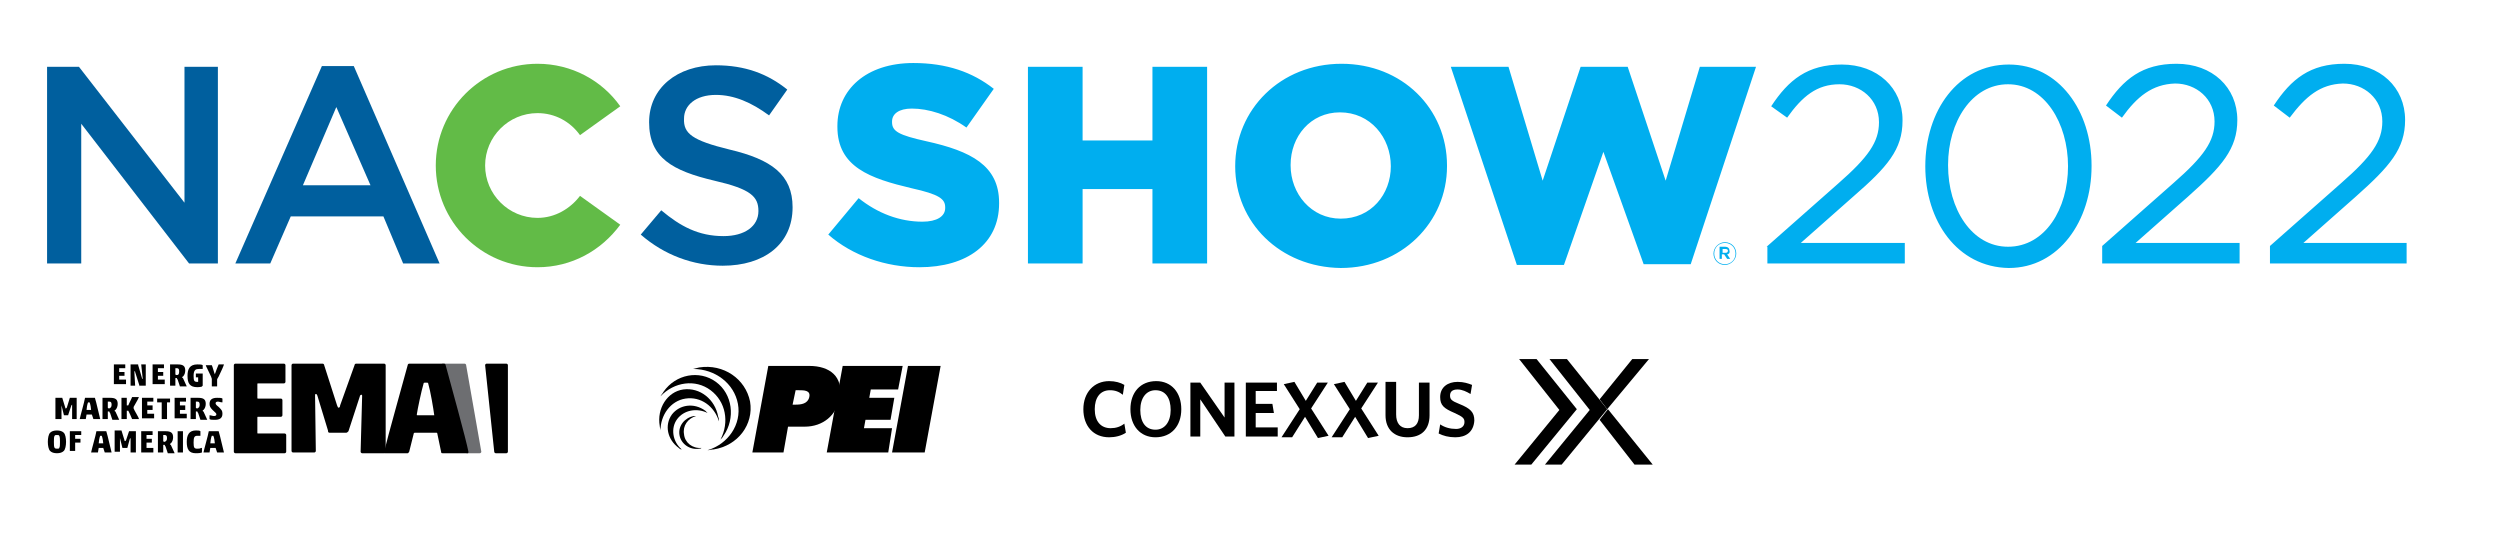 <?xml version="1.0" encoding="utf-8"?>
<!-- Generator: Adobe Illustrator 26.3.1, SVG Export Plug-In . SVG Version: 6.00 Build 0)  -->
<svg version="1.0" id="Layer_1" xmlns="http://www.w3.org/2000/svg" xmlns:xlink="http://www.w3.org/1999/xlink" x="0px" y="0px"
	 viewBox="0 0 329.3 72.4" enable-background="new 0 0 329.3 72.4" xml:space="preserve">
<g>
	<polygon fill="#005F9E" points="24.3,8.8 24.3,26.7 10.4,8.8 6.2,8.8 6.2,34.7 10.7,34.7 10.7,16.3 24.9,34.7 28.7,34.7 28.7,8.8 	
		"/>
	<path fill="#005F9E" d="M44.3,14.1l-4.4,10.3h8.9L44.3,14.1z M57.9,34.7h-4.8l-2.6-6.2H38.3l-2.7,6.2H31l11.4-26h4.2L57.9,34.7z"/>
	<path fill="#005F9E" d="M96.1,19.7c5.5,1.3,8.3,3.3,8.3,7.6c0,4.9-3.8,7.7-9.2,7.7c-3.9,0-7.7-1.4-10.8-4.1l2.7-3.2
		c2.5,2.1,4.9,3.4,8.2,3.4c2.8,0,4.6-1.3,4.6-3.3c0-1.9-1-2.9-5.8-4c-5.5-1.3-8.6-3-8.6-7.7c0-4.5,3.7-7.5,8.8-7.5
		c3.8,0,6.8,1.1,9.4,3.2l-2.4,3.4c-2.3-1.7-4.6-2.7-7-2.7c-2.7,0-4.2,1.4-4.2,3.1C90,17.6,91.2,18.5,96.1,19.7"/>
	<path fill="#62BB47" d="M76.4,25.8c-1.3,1.7-3.3,2.9-5.6,2.9c-3.8,0-6.9-3.1-6.9-6.9c0-3.8,3.1-6.9,6.9-6.9c2.3,0,4.3,1.1,5.6,2.9
		l5.3-3.8c-2.4-3.4-6.4-5.6-10.9-5.6c-7.4,0-13.4,6-13.4,13.4c0,7.4,6,13.4,13.4,13.4c4.5,0,8.4-2.2,10.9-5.6L76.4,25.8z"/>
	<path fill="#00AEEF" d="M301.6,15.5l-2.1-1.6c2.3-3.5,4.8-5.5,9.3-5.5c4.7,0,8,3.1,8,7.4c0,3.8-2,6.1-6.5,10.1l-6.9,6.1H317v2.7
		H299v-2.3l9.4-8.3c4-3.5,5.4-5.5,5.4-8.1c0-3-2.4-5-5.2-5C305.6,11.1,303.7,12.7,301.6,15.5 M279.5,15.5l-2.1-1.6
		c2.3-3.5,4.8-5.5,9.3-5.5c4.7,0,8,3.1,8,7.4c0,3.8-2,6.1-6.5,10.1l-6.9,6.1h13.7v2.7h-18.1v-2.3l9.4-8.3c4-3.5,5.4-5.5,5.4-8.1
		c0-3-2.4-5-5.2-5C283.5,11.1,281.5,12.7,279.5,15.5 M191.1,8.8h7.6l4.5,15l5-15h6.2l5,15l4.5-15h7.4l-8.6,26h-6.2L211.2,20
		L206,34.9h-6.2L191.1,8.8z M183.2,21.9L183.2,21.9c0-3.8-2.7-7.1-6.7-7.1c-3.9,0-6.5,3.2-6.5,6.9v0.1c0,3.7,2.7,7,6.6,7
		C180.6,28.8,183.2,25.6,183.2,21.9 M162.7,21.9L162.7,21.9c0-7.5,6-13.5,14-13.5c8,0,13.9,5.9,13.9,13.4v0.1c0,7.4-6,13.4-14,13.4
		C168.6,35.2,162.7,29.3,162.7,21.9 M135.4,8.8h7.2v9.7h9.2V8.8h7.2v25.9h-7.2v-9.8h-9.2v9.8h-7.2V8.8z M109.1,30.9l4-4.8
		c2.5,2,5.4,3.1,8.4,3.1c1.9,0,3-0.7,3-1.8v-0.1c0-1.1-0.8-1.7-4.4-2.5c-5.5-1.3-9.8-2.8-9.8-8.1v-0.1c0-4.8,3.8-8.3,10-8.3
		c4.4,0,7.8,1.2,10.6,3.4l-3.6,5.1c-2.4-1.7-5-2.5-7.2-2.5c-1.7,0-2.6,0.7-2.6,1.7v0.1c0,1.2,0.9,1.7,4.5,2.5
		c5.9,1.3,9.6,3.2,9.6,8.1v0.1c0,5.3-4.2,8.4-10.5,8.4C116.7,35.2,112.3,33.7,109.1,30.9 M227.3,32.8h-0.4v0.5h0.4
		c0.2,0,0.3-0.1,0.3-0.3C227.6,32.9,227.5,32.8,227.3,32.8 M227.5,33.5l0.4,0.6h-0.4l-0.4-0.6h-0.3v0.6h-0.3v-1.6h0.7
		c0.4,0,0.6,0.2,0.6,0.5C227.9,33.3,227.7,33.5,227.5,33.5 M227.2,32c-0.8,0-1.4,0.6-1.4,1.4c0,0.8,0.6,1.4,1.4,1.4
		c0.8,0,1.4-0.6,1.4-1.4C228.6,32.6,228,32,227.2,32 M227.2,34.9c-0.9,0-1.5-0.7-1.5-1.5c0-0.8,0.7-1.5,1.5-1.5
		c0.9,0,1.5,0.7,1.5,1.5C228.7,34.2,228,34.9,227.2,34.9 M272.4,21.9L272.4,21.9c0-5.7-3.1-10.8-7.9-10.8c-4.8,0-7.9,5-7.9,10.6v0.1
		c0,5.7,3.1,10.7,7.9,10.7C269.4,32.5,272.4,27.5,272.4,21.9 M253.6,21.9L253.6,21.9c0-7.3,4.3-13.4,11-13.4
		c6.6,0,10.9,6.1,10.9,13.3v0.1c0,7.2-4.3,13.4-10.9,13.4C257.8,35.2,253.6,29.1,253.6,21.9 M232.7,32.5l9.4-8.3
		c4-3.5,5.4-5.5,5.4-8.1c0-3-2.4-5-5.2-5c-3,0-4.9,1.6-6.9,4.4l-2.1-1.5c2.3-3.5,4.8-5.5,9.3-5.5c4.7,0,8,3.1,8,7.3v0.1
		c0,3.8-2,6.1-6.5,10l-6.9,6.1h13.7v2.7h-18.1V32.5z"/>
	<path d="M117.7,49.5l0-0.4c0-0.1,0-0.1,0-0.2h0c0,0.1,0,0.2-0.1,0.2l-0.1,0.4h-0.2l-0.1-0.4c0-0.1,0-0.1-0.1-0.2h0
		c0,0.1,0,0.1,0,0.2l0,0.4h-0.1l0.1-0.7h0.2l0.1,0.4c0,0.1,0,0.1,0,0.2l0,0c0-0.1,0-0.1,0.1-0.2l0.1-0.4h0.2l0.1,0.7H117.7z
		 M116.8,48.7v0.1h-0.2v0.6h-0.2l0-0.6h-0.2l0-0.1H116.8z"/>
</g>
<g>
	<path d="M104.4,53.3h0.4c0.7,0,1.6-0.1,1.8-1c0.2-0.9-0.7-0.9-1.4-0.9h-0.4L104.4,53.3z M101.2,48.2h5.4c2.7,0,4.5,1.4,4,4.2
		c-0.4,2.3-2.2,3.8-4.6,3.8l-2.2,0l-0.6,3.4h-4.1L101.2,48.2z"/>
	<polygon points="111,48.2 118.9,48.2 118.3,51.3 114.7,51.3 114.5,52.4 117.8,52.4 117.3,55.3 114,55.3 113.8,56.4 117.5,56.4 
		117,59.6 108.9,59.6 	"/>
	<polygon points="119.6,48.2 123.9,48.2 121.8,59.6 117.5,59.6 	"/>
	<g>
		<path d="M97.2,53.2c-0.5-2.7-3-4.6-5.9-4.6c0.3-0.1,0.5-0.1,0.8-0.2c3.2-0.5,6.1,1.5,6.7,4.5c0.5,3-1.6,5.8-4.8,6.3
			c-0.3,0-0.5,0.1-0.8,0.1C95.9,58.5,97.7,55.9,97.2,53.2"/>
		<path d="M93.6,51.4c2,1.5,2.5,4.2,1.3,6.5c0.2-0.2,0.3-0.3,0.4-0.5c1.6-2.3,1.2-5.5-1-7.1c-2.2-1.6-5.3-1-6.9,1.3
			c-0.1,0.2-0.3,0.4-0.4,0.6C88.8,50.3,91.6,49.9,93.6,51.4"/>
		<path d="M90.3,52.5c2-0.3,3.8,1,4.4,3c0-0.2,0-0.4-0.1-0.6c-0.4-2.3-2.4-3.9-4.6-3.6c-2.1,0.3-3.5,2.5-3.1,4.8
			c0,0.2,0.1,0.4,0.1,0.6C87,54.7,88.3,52.8,90.3,52.5"/>
		<path d="M89.2,55.2c0.9-1.2,2.6-1.5,4-0.8c-0.1-0.1-0.2-0.2-0.3-0.3c-1.5-1.1-3.4-0.8-4.4,0.5c-1,1.4-0.6,3.3,0.9,4.4
			c0.1,0.1,0.2,0.2,0.4,0.2C88.6,58.2,88.3,56.4,89.2,55.2"/>
		<path d="M90.1,57.2c-0.2-1.1,0.5-2.1,1.6-2.4c-0.1,0-0.2,0-0.3,0c-1.2,0.2-2.1,1.3-1.9,2.5c0.2,1.2,1.4,2,2.6,1.8
			c0.1,0,0.2,0,0.3-0.1C91.2,59.1,90.2,58.3,90.1,57.2"/>
	</g>
	<path d="M211.8,53.9l-1.1,1.4l4.6,5.9h2.4L211.8,53.9z M215,47.3l-4.3,5.3l1,1.3l5.5-6.6H215z"/>
	<path d="M200.1,47.3l5.3,6.7l-5.9,7.2h2.2l6-7.3l-5.3-6.6H200.1z M204.1,47.3l5.3,6.7l-5.9,7.2h2.2l6-7.3l-5.3-6.6H204.1z"/>
	<g>
		<path d="M146.1,57.6c-2.1,0-3.4-1.5-3.4-3.7s1.4-3.7,3.4-3.7c0.8,0,1.5,0.2,2,0.5l-0.2,1.3c-0.5-0.4-1-0.6-1.7-0.6
			c-1.3,0-2,1-2,2.5c0,1.6,0.8,2.5,2.1,2.5c0.7,0,1.3-0.2,1.8-0.6l0.2,1.2C147.7,57.4,146.9,57.6,146.1,57.6"/>
		<path d="M152.2,51.4c-1.2,0-2,1-2,2.6s0.7,2.6,2,2.6c1.2,0,2-1,2-2.6S153.5,51.4,152.2,51.4 M152.2,57.6c-2,0-3.3-1.5-3.3-3.7
			c0-2.2,1.3-3.7,3.4-3.7c2,0,3.3,1.5,3.3,3.7C155.6,56.1,154.3,57.6,152.2,57.6"/>
	</g>
	<polygon points="161.4,57.5 158.1,52.6 158.1,57.5 156.8,57.5 156.8,50.4 158.1,50.4 161.3,55 161.3,50.4 162.6,50.4 162.6,57.5 	
		"/>
	<polygon points="164.1,57.5 164.1,50.4 168.2,50.4 168.2,51.5 165.4,51.5 165.4,53.2 167.6,53.2 167.8,54.4 165.4,54.4 165.4,56.3 
		168.3,56.3 168.3,57.5 	"/>
	<g>
		<path d="M169.1,50.6l1.4-0.3l1.5,2.5l1.5-2.4h1.4l-2.2,3.4l2.3,3.6l-1.4,0.3l-1.7-2.8c0,0-1.7,2.7-1.7,2.7h-1.4l2.4-3.7
			L169.1,50.6z"/>
		<path d="M175.7,50.6l1.4-0.3l1.5,2.5l1.5-2.4h1.4l-2.2,3.4l2.3,3.6l-1.4,0.3l-1.7-2.8c0,0-1.7,2.7-1.7,2.7h-1.4l2.4-3.7
			L175.7,50.6z"/>
		<path d="M185.4,57.6c-1.7,0-2.9-1-2.9-2.9v-4.4h1.4v4.3c0,1.1,0.5,1.8,1.5,1.8c1,0,1.5-0.6,1.5-1.7v-4.3h1.4v4.3
			C188.3,56.6,187.2,57.6,185.4,57.6"/>
		<path d="M191.7,57.6c-0.9,0-1.6-0.2-2.2-0.5l0.2-1.2c0.6,0.4,1.3,0.6,2.1,0.6c0.6,0,1.1-0.3,1.1-0.9c0-0.5-0.2-0.7-1.3-1.2
			c-1.4-0.6-1.9-1-1.9-2.1c0-1.3,1-2,2.3-2c0.8,0,1.4,0.2,1.9,0.4l-0.2,1.2c-0.5-0.3-1.1-0.6-1.7-0.6c-0.7,0-1,0.3-1,0.8
			c0,0.5,0.2,0.7,1.2,1.1c1.5,0.6,2,1.1,2,2.2C194.1,56.9,193.1,57.6,191.7,57.6"/>
		<path d="M14.9,48C14.9,48,14.9,48,14.9,48l1.6,0c0,0,0,0,0,0v0.5c0,0,0,0,0,0h-0.8c0,0,0,0,0,0v0.5c0,0,0,0,0,0h0.7c0,0,0,0,0,0
			v0.5c0,0,0,0,0,0h-0.7c0,0,0,0,0,0v0.5c0,0,0,0,0,0h0.9c0,0,0,0,0,0v0.6c0,0,0,0,0,0h-1.6c0,0,0,0,0,0V48z"/>
		<path d="M18.4,50.9C18.4,50.9,18.4,50.9,18.4,50.9L17.8,49c0-0.1,0-0.1-0.1-0.1c0,0,0,0,0,0.1l0.1,1.8c0,0,0,0,0,0h-0.6
			c0,0,0,0,0,0V48c0,0,0,0,0,0h1c0,0,0,0,0,0.1l0.5,1.7c0,0.1,0,0.1,0.1,0.1c0,0,0,0,0,0L18.6,48c0,0,0,0,0,0h0.6c0,0,0,0,0,0v2.8
			c0,0,0,0,0,0H18.4z"/>
		<path d="M20,48C20,48,20,48,20,48l1.6,0c0,0,0,0,0,0v0.5c0,0,0,0,0,0h-0.8c0,0,0,0,0,0v0.5c0,0,0,0,0,0h0.7c0,0,0,0,0,0v0.5
			c0,0,0,0,0,0h-0.7c0,0,0,0,0,0v0.5c0,0,0,0,0,0h0.9c0,0,0,0,0,0v0.6c0,0,0,0,0,0h-1.6c0,0,0,0,0,0V48z"/>
		<path d="M23.6,48.9c0-0.3-0.1-0.4-0.3-0.4h-0.1c-0.1,0-0.1,0-0.1,0v0.8c0,0,0,0.1,0.2,0.1C23.5,49.4,23.6,49.3,23.6,48.9 M23.4,50
			c-0.1-0.1-0.1-0.2-0.1-0.2h-0.1c0,0-0.1,0-0.1,0v1c0,0,0,0,0,0h-0.7c0,0,0,0,0,0V48c0,0,0,0,0,0h1c0.7,0,1,0.2,1,0.8
			c0,0.3-0.1,0.6-0.3,0.8c-0.1,0-0.1,0.1-0.1,0.1c0,0,0,0.1,0.1,0.1l0.5,1.1c0,0,0,0,0,0h-0.8c0,0,0,0-0.1,0L23.4,50z"/>
		<path d="M25.5,49.5c0,0.7,0.1,0.8,0.5,0.8c0.1,0,0.1,0,0.1,0c0,0,0,0,0-0.1v-0.5c0,0,0,0,0,0h-0.3c0,0,0,0,0,0v-0.5c0,0,0,0,0,0
			h0.9c0,0,0,0,0,0v1.6c0,0,0,0-0.1,0.1C26.7,50.9,26.4,51,26,51c-1,0-1.3-0.5-1.3-1.5c0-0.9,0.3-1.5,1.3-1.5c0.2,0,0.6,0,0.7,0.1
			c0,0,0,0,0,0l0,0.5c0,0,0,0,0,0c-0.1,0-0.4,0-0.5,0C25.8,48.6,25.5,48.7,25.5,49.5"/>
		<path d="M28.8,48h0.7c0,0,0,0,0,0c0,0.1-0.4,1-0.7,1.6c-0.1,0.2-0.2,0.3-0.2,0.4v0.9c0,0,0,0,0,0h-0.7c0,0,0,0,0,0V50
			c0,0,0-0.1,0-0.1l-0.1-0.3c-0.4-0.9-0.7-1.4-0.7-1.5c0,0,0,0,0,0h0.7c0,0,0.1,0,0.1,0c0.1,0.2,0.3,1,0.4,1.2c0,0,0,0,0,0
			c0,0,0,0,0,0C28.4,49,28.7,48.2,28.8,48C28.7,48,28.8,48,28.8,48"/>
		<path d="M9.2,52.4C9.2,52.4,9.3,52.4,9.2,52.4l0.9,0c0,0,0,0,0,0v2.8c0,0,0,0,0,0H9.5c0,0,0,0,0,0l0-1.8c0-0.1,0-0.1,0-0.1
			c0,0,0,0-0.1,0.1L9,54.6c0,0.1,0,0.1-0.1,0.1H8.5c-0.1,0-0.1,0-0.1-0.1l-0.3-1.2c0,0,0-0.1,0-0.1c0,0,0,0,0,0.1l0,1.8c0,0,0,0,0,0
			H7.3c0,0,0,0,0,0v-2.8c0,0,0,0,0,0h0.9c0,0,0,0,0,0l0.4,1.3c0,0.1,0,0.1,0.1,0.1c0,0,0,0,0.1-0.1L9.2,52.4z"/>
		<path d="M12,54C12,54,12,54,12,54c0-0.2-0.1-0.8-0.2-1c0,0,0,0-0.1,0c-0.1,0-0.1,0-0.1,0c-0.1,0.2-0.2,0.8-0.2,1c0,0,0,0,0,0H12z
			 M12.1,54.6C12.1,54.6,12.1,54.6,12.1,54.6l-0.7,0c0,0,0,0,0,0l-0.1,0.6c0,0,0,0-0.1,0h-0.7c0,0,0,0,0,0c0.1-0.5,0.6-2.2,0.7-2.8
			c0,0,0,0,0.1,0h1.1c0,0,0,0,0.1,0c0.2,0.6,0.6,2.5,0.7,2.8c0,0,0,0,0,0h-0.8c0,0,0,0-0.1,0L12.1,54.6z"/>
		<path d="M14.7,53.3c0-0.3-0.1-0.4-0.3-0.4h-0.1c-0.1,0-0.1,0-0.1,0v0.8c0,0,0,0.1,0.2,0.1C14.6,53.7,14.7,53.6,14.7,53.3
			 M14.5,54.4c-0.1-0.1-0.1-0.2-0.1-0.2h-0.1c0,0-0.1,0-0.1,0v1c0,0,0,0,0,0h-0.7c0,0,0,0,0,0v-2.8c0,0,0,0,0,0h1c0.7,0,1,0.2,1,0.8
			c0,0.3-0.1,0.6-0.3,0.8c-0.1,0-0.1,0.1-0.1,0.1c0,0,0,0.1,0.1,0.1l0.5,1.1c0,0,0,0,0,0h-0.8c0,0,0,0-0.1,0L14.5,54.4z"/>
		<path d="M17.6,53.6C17.5,53.7,17.5,53.7,17.6,53.6c0,0.1,0,0.1,0,0.2c0.1,0.3,0.7,1.2,0.7,1.4c0,0,0,0,0,0h-0.8c0,0-0.1,0-0.1,0
			c-0.1-0.3-0.4-0.9-0.5-1.1c0,0,0,0-0.1,0c-0.1,0-0.1,0-0.1,0v1.1c0,0,0,0,0,0H16c0,0,0,0,0,0v-2.8c0,0,0,0,0,0h0.7c0,0,0,0,0,0v1
			c0,0,0,0,0.1,0s0.1,0,0.1,0c0.1-0.3,0.4-0.8,0.5-1.1c0,0,0,0,0.1,0h0.8c0,0,0,0,0,0C18.2,52.6,17.7,53.4,17.6,53.6"/>
		<path d="M18.6,52.4C18.6,52.4,18.7,52.4,18.6,52.4l1.6,0c0,0,0,0,0,0v0.5c0,0,0,0,0,0h-0.8c0,0,0,0,0,0v0.5c0,0,0,0,0,0h0.7
			c0,0,0,0,0,0V54c0,0,0,0,0,0h-0.7c0,0,0,0,0,0v0.5c0,0,0,0,0,0h0.9c0,0,0,0,0,0v0.6c0,0,0,0,0,0h-1.6c0,0,0,0,0,0V52.4z"/>
		<path d="M21.2,53C21.2,53,21.2,53,21.2,53l-0.5,0c0,0,0,0,0,0v-0.5c0,0,0,0,0,0h1.7c0,0,0,0,0,0v0.5c0,0,0,0,0,0H22c0,0,0,0,0,0
			v2.2c0,0,0,0,0,0h-0.7c0,0,0,0,0,0V53z"/>
		<path d="M22.9,52.4C22.9,52.4,22.9,52.4,22.9,52.4l1.6,0c0,0,0,0,0,0v0.5c0,0,0,0,0,0h-0.8c0,0,0,0,0,0v0.5c0,0,0,0,0,0h0.7
			c0,0,0,0,0,0V54c0,0,0,0,0,0h-0.7c0,0,0,0,0,0v0.5c0,0,0,0,0,0h0.9c0,0,0,0,0,0v0.6c0,0,0,0,0,0h-1.6c0,0,0,0,0,0V52.4z"/>
		<path d="M26.3,53.3c0-0.3-0.1-0.4-0.3-0.4h-0.1c-0.1,0-0.1,0-0.1,0v0.8c0,0,0,0.1,0.2,0.1C26.2,53.7,26.3,53.6,26.3,53.3
			 M26.1,54.4C26,54.3,26,54.2,26,54.2h-0.1c0,0-0.1,0-0.1,0v1c0,0,0,0,0,0h-0.7c0,0,0,0,0,0v-2.8c0,0,0,0,0,0h1c0.7,0,1,0.2,1,0.8
			c0,0.3-0.1,0.6-0.3,0.8c-0.1,0-0.1,0.1-0.1,0.1c0,0,0,0.1,0.1,0.1l0.5,1.1c0,0,0,0,0,0h-0.8c0,0,0,0-0.1,0L26.1,54.4z"/>
		<path d="M28.7,52.9c-0.2,0-0.3,0.1-0.3,0.2c0,0.1,0,0.2,0.4,0.5c0.4,0.4,0.5,0.5,0.5,0.9c0,0.6-0.4,0.8-1,0.8
			c-0.3,0-0.6,0-0.7-0.1c0,0,0,0,0,0l0-0.5c0,0,0,0,0,0c0.2,0,0.4,0.1,0.6,0.1c0.2,0,0.3-0.1,0.3-0.2c0-0.2-0.1-0.2-0.5-0.6
			c-0.3-0.3-0.4-0.5-0.4-0.8c0-0.6,0.4-0.8,1-0.8c0.3,0,0.6,0,0.7,0.1c0,0,0,0,0,0l0,0.5c0,0,0,0,0,0C29,53,28.9,52.9,28.7,52.9"/>
		<path d="M7.2,59c0.1,0.1,0.2,0.1,0.3,0.1c0.2,0,0.3,0,0.3-0.1c0.1-0.1,0.1-0.4,0.1-0.8c0-0.3,0-0.7-0.1-0.8c0-0.1-0.2-0.1-0.3-0.1
			c-0.1,0-0.3,0-0.3,0.1c-0.1,0.1-0.1,0.4-0.1,0.8C7.1,58.5,7.1,58.9,7.2,59 M8.4,59.4c-0.2,0.2-0.5,0.3-0.9,0.3
			c-0.4,0-0.7-0.1-0.9-0.3c-0.2-0.2-0.3-0.7-0.3-1.2c0-0.5,0.1-1,0.3-1.2c0.2-0.2,0.5-0.3,0.9-0.3c0.4,0,0.7,0.1,0.9,0.3
			c0.2,0.2,0.3,0.7,0.3,1.2C8.7,58.7,8.6,59.2,8.4,59.4"/>
		<path d="M9.1,56.8C9.1,56.8,9.1,56.7,9.1,56.8l1.6,0c0,0,0,0,0,0v0.5c0,0,0,0,0,0H9.9c0,0,0,0,0,0v0.5c0,0,0,0,0,0h0.7
			c0,0,0,0,0,0v0.5c0,0,0,0,0,0H9.9c0,0,0,0,0,0v1.1c0,0,0,0,0,0H9.2c0,0,0,0,0,0V56.8z"/>
		<path d="M13.6,58.4C13.6,58.4,13.6,58.4,13.6,58.4c0-0.2-0.1-0.8-0.2-1c0,0,0,0-0.1,0c-0.1,0-0.1,0-0.1,0c-0.1,0.2-0.2,0.8-0.2,1
			c0,0,0,0,0,0H13.6z M13.6,59C13.6,59,13.6,59,13.6,59L13,59c0,0,0,0,0,0l-0.1,0.6c0,0,0,0-0.1,0H12c0,0,0,0,0,0
			c0.1-0.5,0.6-2.2,0.7-2.8c0,0,0,0,0.1,0h1.1c0,0,0,0,0.1,0c0.2,0.6,0.6,2.5,0.7,2.8c0,0,0,0,0,0h-0.8c0,0,0,0-0.1,0L13.6,59z"/>
		<path d="M17,56.8C17,56.8,17,56.7,17,56.8l0.9,0c0,0,0,0,0,0v2.8c0,0,0,0,0,0h-0.7c0,0,0,0,0,0l0-1.8c0-0.1,0-0.1,0-0.1
			c0,0,0,0-0.1,0.1l-0.3,1.1c0,0.1,0,0.1-0.1,0.1h-0.5c-0.1,0-0.1,0-0.1-0.1l-0.3-1.2c0,0,0-0.1,0-0.1c0,0,0,0,0,0.1l0,1.8
			c0,0,0,0,0,0h-0.7c0,0,0,0,0,0v-2.8c0,0,0,0,0,0H16c0,0,0,0,0,0l0.4,1.3c0,0.1,0,0.1,0.1,0.1c0,0,0,0,0.1-0.1L17,56.8z"/>
		<path d="M18.5,56.8C18.5,56.8,18.6,56.7,18.5,56.8l1.6,0c0,0,0,0,0,0v0.5c0,0,0,0,0,0h-0.8c0,0,0,0,0,0v0.5c0,0,0,0,0,0h0.7
			c0,0,0,0,0,0v0.5c0,0,0,0,0,0h-0.7c0,0,0,0,0,0V59c0,0,0,0,0,0h0.9c0,0,0,0,0,0v0.6c0,0,0,0,0,0h-1.6c0,0,0,0,0,0V56.8z"/>
		<path d="M22,57.7c0-0.3-0.1-0.4-0.3-0.4h-0.1c-0.1,0-0.1,0-0.1,0v0.8c0,0,0,0.1,0.2,0.1C21.9,58.1,22,58,22,57.7 M21.8,58.8
			c-0.1-0.1-0.1-0.2-0.1-0.2h-0.1c0,0-0.1,0-0.1,0v1c0,0,0,0,0,0h-0.7c0,0,0,0,0,0v-2.8c0,0,0,0,0,0h1c0.7,0,1,0.2,1,0.8
			c0,0.3-0.1,0.6-0.3,0.8c-0.1,0-0.1,0.1-0.1,0.1c0,0,0,0.1,0.1,0.1l0.5,1.1c0,0,0,0,0,0h-0.8c0,0,0,0-0.1,0L21.8,58.8z"/>
		<path d="M23.4,59.7C23.4,59.7,23.4,59.7,23.4,59.7l0-2.9c0,0,0,0,0,0h0.7c0,0,0,0,0,0v2.8c0,0,0,0,0,0H23.4z"/>
		<path d="M25.8,59.7c-0.9,0-1.2-0.5-1.2-1.5c0-0.9,0.3-1.5,1.2-1.5c0.2,0,0.5,0,0.6,0.1c0,0,0,0,0,0l0,0.6c0,0,0,0,0,0
			c-0.1,0-0.3,0-0.4,0c-0.4,0-0.5,0.2-0.5,0.9c0,0.7,0.1,0.8,0.5,0.8c0.2,0,0.3,0,0.5-0.1c0,0,0,0,0.1,0l0,0.6c0,0,0,0,0,0
			C26.3,59.7,26.1,59.7,25.8,59.7"/>
		<path d="M28.3,58.4C28.4,58.4,28.4,58.4,28.3,58.4c0-0.2-0.1-0.8-0.2-1c0,0,0,0-0.1,0c-0.1,0-0.1,0-0.1,0c-0.1,0.2-0.2,0.8-0.2,1
			c0,0,0,0,0,0H28.3z M28.4,59C28.4,59,28.4,59,28.4,59l-0.7,0c0,0,0,0,0,0l-0.1,0.6c0,0,0,0-0.1,0h-0.7c0,0,0,0,0,0
			c0.1-0.5,0.6-2.2,0.7-2.8c0,0,0,0,0.1,0h1.1c0,0,0,0,0.1,0c0.2,0.6,0.6,2.5,0.7,2.8c0,0,0,0,0,0h-0.8c0,0,0,0-0.1,0L28.4,59z"/>
		<path fill="#6D6E71" d="M58.1,48.1c0-0.1,0.1-0.2,0.2-0.2h2.9c0.1,0,0.2,0.1,0.2,0.2l2,11.4c0,0.1-0.1,0.2-0.2,0.2h-1.7
			c-0.1,0-0.2-0.1-0.2-0.2L58.1,48.1z"/>
		<path d="M46.7,48.1c0-0.1,0.1-0.2,0.2-0.2h3.7c0.1,0,0.2,0.1,0.2,0.2v11.4c0,0.1-0.1,0.2-0.2,0.2h-2.9c-0.1,0-0.2-0.1-0.2-0.2
			l0.2-7.3c0-0.2,0-0.2-0.1-0.2c-0.1,0-0.2,0.1-0.2,0.2l-1.5,4.6C45.7,57,45.7,57,45.5,57h-2c-0.2,0-0.3,0-0.3-0.3l-1.4-4.6
			c-0.1-0.2-0.1-0.2-0.2-0.2c-0.1,0-0.1,0.1-0.1,0.2l0.1,7.3c0,0.1-0.1,0.2-0.2,0.2h-2.8c-0.1,0-0.2-0.1-0.2-0.2V48.1
			c0-0.1,0.1-0.2,0.2-0.2h3.9c0.1,0,0.2,0.1,0.2,0.2l1.7,5.3c0.1,0.2,0.1,0.3,0.2,0.3c0.1,0,0.2-0.1,0.2-0.3L46.7,48.1z"/>
		<path d="M57.2,54.7C57.2,54.7,57.3,54.6,57.2,54.7c-0.1-0.8-0.5-3.2-0.8-4.2c0-0.1-0.1-0.1-0.3-0.1c-0.2,0-0.3,0-0.3,0.1
			c-0.3,1-0.8,3.4-0.9,4.1c0,0.1,0,0.1,0.1,0.1H57.2z M57.6,57.1c0-0.1-0.1-0.1-0.1-0.1h-2.8c-0.1,0-0.2,0-0.2,0.1l-0.6,2.4
			c-0.1,0.1-0.1,0.2-0.2,0.2h-3c-0.1,0-0.2-0.1-0.1-0.2c0.5-2.1,2.4-8.8,3.1-11.4c0-0.1,0.1-0.2,0.2-0.2h4.6c0.1,0,0.2,0.1,0.2,0.2
			c0.7,2.6,2.7,9.8,3,11.4c0,0.1,0,0.2-0.1,0.2h-3.3c-0.1,0-0.2,0-0.2-0.2L57.6,57.1z"/>
		<path d="M63.9,48.1c0-0.1,0.1-0.2,0.2-0.2h2.6c0.1,0,0.2,0.1,0.2,0.2l0,11.4c0,0.1-0.1,0.2-0.2,0.2h-1.4c-0.1,0-0.2-0.1-0.2-0.2
			L63.9,48.1z"/>
		<path d="M30.8,48.1c0-0.1,0.1-0.2,0.2-0.2h6.4c0.1,0,0.2,0.1,0.2,0.2v2.2c0,0.1-0.1,0.2-0.2,0.2H34c-0.1,0-0.1,0-0.1,0.1v1.8
			c0,0.1,0,0.1,0.1,0.1h3c0.1,0,0.2,0.1,0.2,0.2v2c0,0.1-0.1,0.2-0.2,0.2h-3c-0.1,0-0.1,0-0.1,0.1v2c0,0.1,0,0.1,0.1,0.1h3.5
			c0.1,0,0.2,0.1,0.2,0.2v2.2c0,0.1-0.1,0.2-0.2,0.2H31c-0.1,0-0.2-0.1-0.2-0.2V48.1z"/>
	</g>
</g>
<g>
</g>
<g>
</g>
<g>
</g>
<g>
</g>
<g>
</g>
<g>
</g>
</svg>
